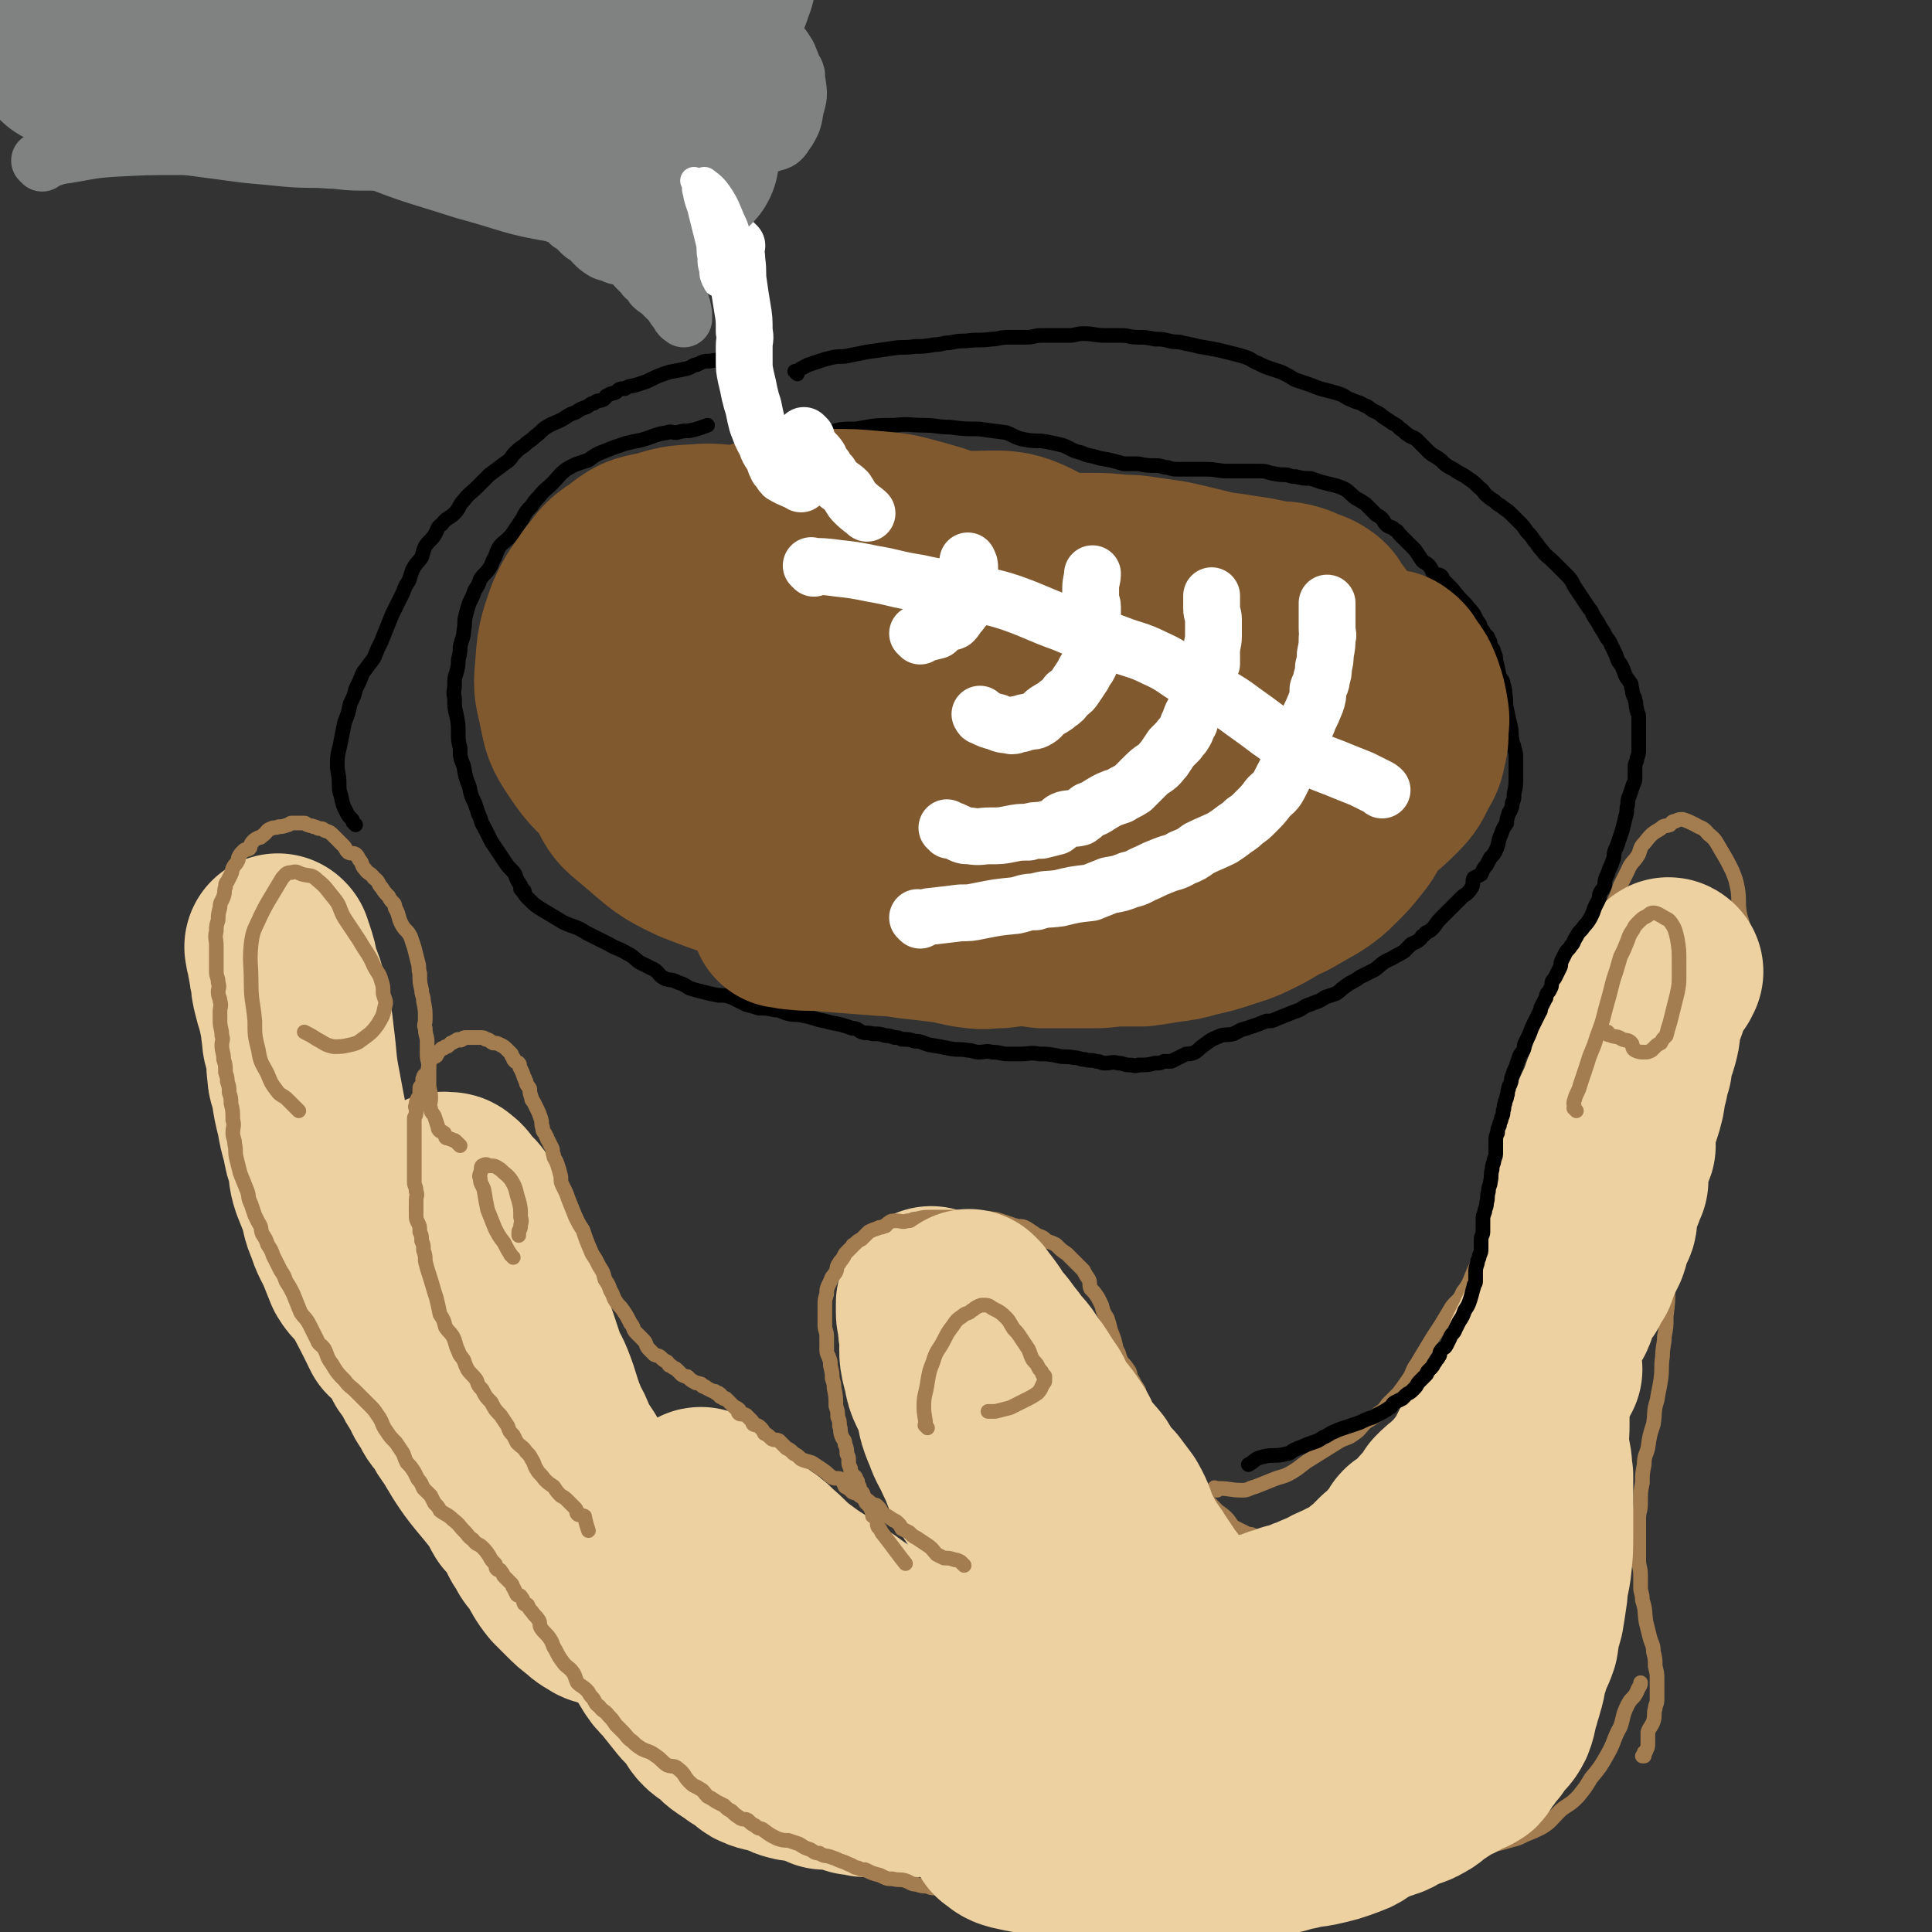 <svg viewBox='0 0 1054 1054' version='1.1' xmlns='http://www.w3.org/2000/svg' xmlns:xlink='http://www.w3.org/1999/xlink'><rect x="0" y="0" width="1054" height="1054" fill="#333333" stroke="none"/><g fill='none' stroke='#EED1A0' stroke-width='102' stroke-linecap='round' stroke-linejoin='round'><path d='M602,900c-1,-1 -1,-1 -1,-1 -1,-1 0,-1 0,-1 -9,-9 -10,-8 -19,-17 -9,-10 -9,-10 -16,-20 -7,-9 -7,-9 -13,-17 -6,-10 -6,-10 -10,-20 -5,-10 -5,-10 -8,-19 -3,-9 -2,-10 -5,-18 -2,-6 -2,-6 -4,-11 -2,-5 -2,-5 -3,-9 -1,-5 0,-6 0,-10 0,-3 0,-3 -1,-5 -1,-2 -2,-2 -1,-5 0,-2 1,-2 2,-4 0,-1 -1,-1 -1,-1 0,-1 0,-1 0,-1 0,-1 0,-1 0,-1 1,0 1,0 2,0 0,0 0,0 0,0 6,6 7,5 12,13 6,13 5,14 10,27 4,10 4,10 8,19 5,12 4,13 9,24 4,10 4,10 9,20 3,6 3,6 5,12 3,4 3,4 5,9 2,4 1,4 3,8 1,3 0,3 2,6 2,3 3,3 5,7 1,2 0,2 1,4 2,3 2,3 4,5 0,2 1,1 2,3 0,1 0,1 0,1 1,1 0,1 0,1 0,0 1,0 2,0 0,0 0,0 0,0 -5,-6 -5,-5 -10,-11 -5,-7 -4,-8 -9,-15 -9,-11 -9,-11 -18,-22 -6,-7 -7,-7 -12,-15 -5,-6 -4,-7 -8,-13 -4,-7 -5,-6 -9,-13 -4,-8 -3,-8 -7,-16 -3,-7 -4,-7 -6,-13 -4,-9 -3,-9 -5,-17 -3,-8 -5,-8 -6,-16 -3,-10 -2,-10 -2,-19 -1,-4 -1,-4 -1,-8 0,-3 -1,-2 -1,-5 0,-2 0,-2 0,-3 0,-1 0,-2 0,-2 0,-1 1,-1 1,-1 0,-1 0,-1 0,-1 4,2 6,1 10,5 5,4 4,5 9,11 5,7 6,7 10,14 5,9 4,10 9,19 6,9 7,9 13,19 3,6 3,6 6,13 3,6 3,6 6,12 2,3 2,3 4,6 1,5 1,5 3,11 1,3 1,3 2,7 1,3 2,2 2,5 2,5 1,5 2,9 1,4 1,4 2,8 1,3 1,2 2,5 1,3 2,3 2,6 2,4 1,4 2,7 2,4 3,4 4,8 1,3 0,3 1,6 2,4 2,4 3,7 3,5 3,5 6,9 4,5 5,5 9,10 3,4 2,4 5,8 4,4 4,4 8,7 3,2 3,2 5,4 4,3 3,4 6,7 3,2 3,1 6,3 3,1 3,1 5,2 2,2 2,2 4,4 1,0 1,1 3,2 1,1 1,1 3,2 '/><path d='M618,942c-1,-1 -1,-1 -1,-1 -1,-1 0,0 0,0 0,0 0,0 0,0 0,0 0,-1 0,0 -2,0 -2,0 -3,1 -3,1 -3,2 -5,2 -3,1 -3,1 -5,1 -2,1 -2,1 -4,1 -2,0 -2,1 -4,1 -2,0 -2,0 -4,0 -3,0 -3,0 -5,0 -4,0 -4,0 -7,0 -3,0 -3,0 -5,0 -3,0 -3,0 -5,-1 -4,-1 -4,-2 -8,-2 -4,-1 -4,-1 -7,-2 -3,0 -3,-1 -7,-2 -3,-1 -3,0 -7,-1 -2,-1 -2,-2 -5,-3 -3,-1 -3,-1 -6,-2 -3,-1 -3,0 -6,-2 -2,0 -2,-1 -5,-2 -5,-1 -5,-1 -10,-3 -4,-1 -4,-2 -8,-3 -3,-1 -3,0 -6,-1 -4,-2 -4,-3 -7,-4 -4,-1 -4,0 -8,-1 -3,-2 -3,-2 -6,-3 -5,-2 -5,-3 -10,-4 -7,-2 -7,-2 -14,-4 -4,-1 -4,-1 -8,-1 -4,-1 -4,-1 -8,-2 -4,-1 -3,-2 -7,-2 -4,-2 -4,-1 -7,-3 -4,-1 -4,-1 -7,-2 -4,-2 -4,-2 -8,-4 -3,-2 -3,-2 -7,-3 -6,-3 -6,-2 -12,-5 -4,-2 -4,-2 -8,-4 -4,-2 -4,-2 -7,-5 -4,-3 -4,-3 -7,-6 -3,-2 -4,-1 -6,-4 -5,-4 -5,-4 -8,-8 -3,-3 -2,-4 -4,-7 -4,-4 -4,-4 -7,-8 -5,-5 -4,-5 -9,-9 -4,-4 -4,-3 -8,-5 -4,-4 -3,-4 -6,-7 -3,-4 -4,-3 -6,-6 -3,-4 -2,-5 -5,-9 -4,-6 -4,-5 -8,-11 -3,-5 -3,-5 -5,-10 -3,-6 -3,-6 -5,-11 -3,-6 -3,-6 -5,-11 -3,-4 -3,-4 -5,-8 -3,-7 -3,-7 -6,-14 -4,-7 -4,-6 -7,-13 -2,-6 -1,-6 -3,-11 -3,-6 -4,-5 -6,-11 -2,-5 -1,-5 -3,-10 -1,-5 -2,-5 -3,-9 -2,-5 -1,-5 -3,-10 -1,-4 -1,-4 -1,-7 -1,-4 -1,-4 -1,-8 -1,-3 0,-3 -1,-5 0,-3 -1,-3 -1,-5 -1,-2 0,-2 0,-4 0,-1 0,-1 0,-1 0,0 0,0 0,0 0,-1 0,-1 0,-1 0,-1 0,0 1,0 2,0 2,-1 4,1 3,2 2,3 5,6 3,3 3,2 5,6 4,5 3,6 7,11 2,5 3,4 6,10 3,6 2,7 5,14 2,7 1,7 3,14 2,6 2,6 4,13 2,5 2,4 4,10 2,6 2,6 4,12 2,6 3,6 5,11 4,10 3,10 7,20 2,6 3,5 5,11 3,6 3,6 7,12 3,6 3,6 6,12 3,5 3,5 6,11 2,5 2,5 4,10 3,5 3,4 6,10 1,3 0,3 2,7 1,3 1,3 2,5 1,2 0,2 1,4 1,1 1,1 2,3 1,0 1,0 2,2 0,0 0,0 0,0 0,1 0,1 0,2 0,0 0,0 0,0 -1,-1 -1,-1 -2,-2 -10,-9 -11,-9 -20,-18 -6,-7 -6,-7 -11,-14 -5,-7 -5,-7 -9,-13 -6,-9 -6,-9 -10,-18 -5,-9 -4,-10 -7,-19 -3,-6 -3,-6 -5,-12 -3,-7 -3,-7 -6,-14 -2,-5 -2,-5 -4,-9 -2,-6 -3,-6 -5,-11 -2,-5 -1,-5 -2,-9 -1,-2 -1,-2 -2,-4 -1,-1 -1,-1 -1,-1 -1,-1 -1,-3 0,-2 1,0 2,0 3,2 3,3 3,4 5,7 3,5 2,5 5,11 2,3 2,3 4,7 2,5 2,5 4,10 3,5 3,5 6,11 2,6 1,6 3,12 2,6 2,6 4,13 2,5 1,5 4,11 3,6 4,5 8,12 3,4 2,5 6,10 4,7 4,7 8,14 3,5 4,5 7,10 3,5 2,6 5,11 4,6 4,5 8,11 2,4 2,4 5,9 3,5 3,5 7,10 4,7 3,8 7,15 3,5 3,5 7,9 4,5 4,5 8,10 3,4 4,4 7,8 3,3 2,4 5,7 2,2 3,2 6,4 2,2 2,3 5,5 3,2 3,2 6,4 2,2 3,1 6,3 2,1 1,3 4,4 4,2 5,1 10,3 4,1 4,2 8,3 3,1 4,0 7,1 3,0 3,0 7,2 2,0 2,1 4,2 3,0 3,0 5,0 3,1 3,1 5,1 3,1 3,1 6,2 3,0 3,0 6,1 4,0 4,0 8,0 5,0 5,1 10,1 4,0 4,-1 8,-1 3,0 3,0 7,0 3,0 3,0 6,-1 3,-1 3,-1 5,-2 2,-1 2,-1 4,-2 2,-1 2,-1 3,-1 3,-2 3,-1 6,-2 1,-2 1,-2 2,-3 1,-2 1,-2 3,-2 2,-2 2,-3 4,-4 2,-2 2,-1 4,-2 1,-2 1,-2 3,-3 1,-1 1,0 2,-1 0,-1 0,-1 1,-2 0,-1 0,-1 0,-1 0,-1 1,-1 1,-2 1,-2 1,-2 1,-3 0,-3 1,-3 0,-6 -1,-3 -2,-3 -5,-5 -3,-3 -3,-3 -6,-5 -4,-3 -4,-3 -8,-5 -5,-2 -5,-2 -9,-4 -10,-4 -10,-4 -19,-9 -7,-3 -7,-3 -14,-7 -6,-4 -6,-4 -13,-9 -6,-5 -6,-5 -12,-9 -8,-6 -9,-6 -17,-12 -8,-5 -8,-5 -16,-11 -6,-5 -5,-5 -11,-10 -4,-4 -4,-4 -9,-7 -4,-4 -4,-3 -8,-6 -4,-4 -3,-5 -7,-8 -2,-2 -3,-1 -5,-3 -3,-2 -2,-2 -4,-4 -1,-1 -1,-1 -3,-2 -1,0 -1,-1 -1,-1 -1,-1 -1,0 -1,0 '/><path d='M333,881c-1,-1 -1,-1 -1,-1 -2,-1 -3,0 -5,-1 -3,-2 -4,-2 -7,-5 -4,-3 -4,-3 -8,-7 -3,-3 -3,-3 -6,-6 -4,-5 -4,-6 -7,-11 -3,-5 -4,-4 -6,-9 -4,-5 -3,-6 -6,-11 -3,-4 -3,-4 -6,-7 -3,-5 -2,-5 -6,-10 -4,-5 -4,-5 -9,-11 -4,-5 -4,-5 -8,-11 -3,-5 -3,-5 -6,-10 -3,-4 -3,-4 -5,-8 -3,-4 -4,-4 -6,-9 -3,-4 -3,-4 -5,-9 -3,-4 -3,-4 -5,-9 -2,-3 -2,-2 -4,-5 -2,-4 -2,-4 -4,-8 -3,-5 -3,-5 -5,-10 -1,-3 -1,-3 -2,-5 -4,-4 -4,-4 -7,-8 -4,-5 -3,-5 -6,-9 -4,-5 -5,-4 -8,-9 -2,-5 -2,-5 -4,-10 -3,-7 -4,-7 -6,-14 -3,-6 -2,-7 -4,-13 -2,-5 -2,-5 -4,-10 -2,-6 -1,-6 -2,-12 -2,-5 -2,-5 -3,-11 -2,-7 -2,-7 -3,-13 -2,-8 -2,-8 -3,-15 -1,-5 -2,-5 -2,-9 -1,-6 0,-6 -1,-11 -1,-5 -2,-5 -2,-10 -1,-4 0,-4 -1,-7 -1,-5 -1,-5 -2,-9 -1,-3 -1,-3 -2,-7 -1,-4 -1,-4 -1,-8 -1,-2 -1,-3 -1,-5 0,-2 -1,-2 -1,-5 0,-1 0,-1 0,-1 0,-2 -1,-2 -1,-3 0,-1 0,-1 0,-1 0,-1 0,-1 0,-1 0,0 0,0 0,0 0,0 -1,-1 0,0 0,0 0,1 1,3 2,6 2,6 3,12 3,7 3,7 5,15 2,9 2,9 3,18 2,15 1,15 4,30 3,16 3,17 7,33 4,17 2,18 9,34 14,32 22,44 31,63 '/></g>
<g fill='none' stroke='#A37D4F' stroke-width='8' stroke-linecap='round' stroke-linejoin='round'><path d='M704,845c-1,-1 -1,-1 -1,-1 -1,-1 0,0 0,0 0,0 0,0 0,0 0,0 0,0 0,0 -3,-1 -3,-1 -5,-1 -1,0 -1,-1 -2,-1 -2,-1 -3,0 -5,-1 -2,-1 -2,-1 -4,-2 -1,-1 -1,-1 -3,-1 -1,-1 -1,-1 -3,-1 -2,-1 -2,-1 -4,-2 -2,-1 -2,-1 -4,-2 -2,-2 -2,-3 -4,-5 -3,-3 -3,-2 -6,-5 -3,-3 -3,-3 -5,-6 -4,-4 -4,-4 -7,-8 -3,-4 -4,-4 -6,-8 -3,-3 -3,-4 -5,-7 -2,-3 -2,-3 -4,-5 -2,-4 -2,-4 -4,-7 -1,-3 -1,-3 -3,-6 -1,-3 -1,-4 -2,-6 -2,-4 -3,-3 -5,-6 -1,-3 0,-4 -1,-6 -2,-3 -2,-3 -3,-5 -2,-3 -1,-3 -2,-5 -2,-3 -2,-3 -4,-5 -2,-4 -1,-4 -3,-7 -1,-5 -1,-5 -3,-10 -1,-4 -1,-4 -2,-7 -2,-3 -2,-3 -3,-7 -1,-2 -1,-2 -2,-4 -2,-3 -2,-3 -4,-5 -1,-2 0,-3 -1,-5 -2,-3 -2,-3 -3,-5 -2,-2 -2,-2 -4,-4 -2,-2 -2,-2 -5,-5 -3,-2 -3,-2 -6,-5 -2,-1 -2,-1 -5,-2 -2,-2 -2,-2 -5,-3 -3,-2 -3,-2 -6,-4 -2,-1 -2,-1 -5,-1 -2,-1 -2,0 -3,-1 -3,-1 -3,-1 -6,-2 -3,-1 -3,-1 -5,-1 -3,-1 -3,0 -6,0 -3,0 -3,-1 -5,-1 -4,0 -4,0 -8,0 -4,0 -4,0 -7,0 -3,0 -3,0 -6,0 -5,0 -5,0 -9,1 -3,0 -2,1 -5,1 -3,1 -3,0 -6,0 -2,0 -3,0 -4,1 -2,1 -1,2 -3,2 -1,1 -2,0 -3,1 -3,1 -3,1 -5,2 -2,2 -2,2 -4,4 -2,1 -2,1 -4,3 -1,0 -1,1 -1,1 -2,2 -2,2 -3,3 -2,2 -1,2 -2,3 -1,2 -2,2 -2,3 -2,2 -1,3 -2,5 -2,3 -2,2 -3,5 -2,4 -2,4 -2,7 -1,3 -1,3 -1,6 0,3 0,3 0,5 0,3 0,3 0,6 0,3 1,3 1,6 0,3 0,3 0,6 0,3 0,3 1,5 1,3 1,2 1,5 1,4 1,4 1,7 1,3 1,3 1,5 1,5 1,5 1,10 1,3 1,3 1,6 1,2 1,2 1,5 1,2 0,2 1,5 1,3 2,2 2,5 1,2 1,3 1,5 1,2 1,2 1,4 0,2 0,2 1,4 0,1 0,2 1,3 1,2 2,1 2,3 1,1 1,1 1,3 1,1 1,1 1,3 1,1 2,1 2,3 1,1 1,1 1,3 1,1 0,1 1,1 1,2 2,2 2,3 1,2 1,2 1,4 1,1 2,0 2,1 1,2 0,3 1,5 1,1 1,1 2,3 7,9 9,12 13,17 '/><path d='M526,854c-1,-1 -1,-1 -1,-1 -1,-1 -1,-1 -1,-1 -2,-1 -2,-1 -3,-1 -3,-1 -3,-1 -6,-1 -2,-1 -2,-1 -4,-2 -2,-2 -2,-3 -5,-5 -3,-2 -3,-2 -6,-4 -2,-1 -2,-1 -4,-3 -2,-1 -2,-1 -4,-2 -1,-2 -1,-2 -2,-3 -2,-2 -2,-1 -3,-2 -3,-2 -3,-2 -5,-3 -2,-2 -1,-2 -3,-4 -1,-1 -1,-1 -2,-1 -2,-1 -2,-1 -3,-2 -3,-2 -3,-2 -5,-3 -2,-2 -2,-1 -4,-2 -2,-2 -2,-2 -4,-3 -1,-2 -1,-3 -2,-4 -2,-1 -3,0 -5,-1 -3,-2 -2,-2 -5,-4 -3,-2 -3,-2 -6,-4 -3,-1 -4,-1 -6,-2 -2,-2 -2,-2 -4,-3 -2,-2 -2,-2 -4,-3 -2,-2 -2,-2 -4,-4 -2,-1 -2,0 -4,-1 -2,-2 -2,-2 -4,-3 -1,-2 -1,-2 -2,-3 -2,-2 -2,-1 -4,-2 -1,-1 0,-1 -1,-2 -2,-2 -2,-2 -3,-3 -2,-1 -3,0 -4,-1 -1,-1 1,-2 0,-2 -1,-1 -1,-1 -2,-1 -1,-1 -1,-1 -1,-1 -1,-1 -1,-1 -1,-1 -1,-1 -1,-1 -1,-1 -1,-1 -1,-1 -1,-1 -1,-1 -1,-1 -1,-1 -1,0 -1,0 -1,0 -1,0 0,-1 -1,-1 -1,0 -1,0 -1,0 0,0 0,-1 0,-1 0,-1 -1,0 -1,0 0,0 0,-1 0,-1 0,0 -1,0 -1,0 -1,0 -1,-1 -1,-1 0,0 -1,0 -1,0 -2,-1 -2,-1 -4,-2 0,-1 -1,0 -2,-1 -1,-1 0,-1 -1,-1 -2,-1 -2,0 -3,-1 -2,-1 -2,-1 -4,-3 -1,0 -1,0 -3,-1 -1,-1 -1,-1 -3,-3 -1,-1 -1,0 -3,-2 -1,0 -1,0 -2,-2 -2,-1 -2,-1 -3,-2 -2,-2 -2,-1 -4,-2 -2,-2 -2,-2 -3,-3 -2,-2 -1,-3 -3,-5 -2,-2 -2,-2 -4,-4 -2,-2 -1,-3 -3,-5 -2,-4 -2,-4 -4,-7 -2,-3 -2,-2 -4,-5 -2,-3 -1,-3 -3,-6 -1,-3 -1,-3 -3,-6 -1,-4 -1,-4 -3,-7 -2,-4 -2,-4 -4,-7 -3,-7 -3,-7 -5,-13 -2,-3 -2,-3 -4,-7 -2,-5 -2,-5 -4,-10 -1,-3 -1,-3 -3,-7 -1,-2 -1,-2 -1,-5 -1,-4 -1,-4 -2,-7 -1,-3 -2,-3 -2,-5 -1,-2 0,-2 -1,-4 -1,-2 -1,-2 -2,-4 -1,-1 0,-1 -1,-2 -1,-3 -2,-2 -2,-5 -1,-2 0,-2 -1,-5 -1,-3 -1,-3 -2,-5 -1,-2 -1,-2 -2,-4 -1,-1 -1,-1 -1,-2 -1,-3 -1,-3 -1,-5 -1,-2 -2,-2 -2,-4 -1,-1 0,-1 -1,-2 -1,-3 -1,-3 -2,-5 -1,-1 0,-2 -1,-3 -1,-1 -1,0 -2,-1 -1,-1 -1,-1 -1,-2 -1,-1 -1,-1 -1,-2 -1,-1 -1,-1 -2,-2 -2,-2 -2,-2 -4,-3 -2,-1 -2,-1 -4,-1 -2,-1 -2,-2 -4,-2 -1,-1 -1,-1 -3,-1 -1,0 -1,0 -2,0 -1,0 -1,0 -2,0 -1,0 -1,0 -2,0 -1,0 -2,0 -2,0 -2,0 -1,1 -2,1 -1,1 -1,0 -2,0 -1,0 -1,1 -2,1 -1,1 -2,1 -2,1 -1,1 -1,1 -1,1 -1,1 -1,1 -2,1 -1,1 -1,1 -2,1 -2,2 -2,2 -3,4 -1,1 -2,0 -2,1 -2,2 -2,3 -2,5 -1,1 0,1 -1,3 -1,2 -2,1 -2,3 -1,1 0,1 0,3 0,1 -1,1 -1,1 -1,1 -1,1 -1,2 0,1 0,1 0,2 0,2 0,2 -1,3 -1,2 -1,2 -1,4 -1,1 0,1 0,2 0,1 0,1 0,2 0,2 -1,2 -1,3 0,2 0,2 0,4 0,1 0,1 0,3 0,1 0,1 0,3 0,1 0,1 0,2 0,2 0,2 0,3 0,3 0,3 0,5 0,2 0,2 0,4 0,3 0,3 0,6 0,2 0,2 0,5 0,2 1,2 1,5 1,2 0,2 0,5 0,2 0,2 0,4 0,2 0,2 0,4 0,2 0,2 1,4 1,2 1,2 1,5 1,2 1,2 1,5 1,2 1,2 1,5 1,3 1,3 1,6 1,4 1,4 2,7 2,6 2,7 4,13 1,4 1,4 2,9 2,3 2,3 3,7 2,3 2,2 4,5 2,4 1,4 3,8 1,3 1,2 3,5 1,3 1,3 2,5 2,3 3,3 5,6 1,3 1,3 3,5 2,4 2,4 5,7 2,4 2,4 5,7 2,3 2,3 4,6 1,3 1,3 3,5 1,2 1,2 2,4 3,3 3,2 5,5 2,2 2,2 3,4 2,3 1,3 3,6 1,2 2,2 4,5 2,2 2,2 5,4 2,3 2,3 4,5 2,1 2,1 4,3 2,2 2,2 4,4 1,1 0,2 1,3 1,1 2,0 3,1 1,0 1,0 1,1 1,4 1,4 2,7 '/><path d='M251,625c-1,-1 -1,-1 -1,-1 -1,-1 -1,-1 -1,-1 -1,-1 -1,-1 -2,-1 -1,-1 -1,0 -2,-1 -1,0 -2,0 -2,-1 -1,-1 0,-2 -1,-2 -1,-1 -2,-1 -2,-1 -1,-1 -1,-1 -1,-2 -1,-3 -1,-3 -2,-6 -1,-2 -2,-2 -2,-4 -1,-3 0,-3 0,-6 0,-4 -1,-4 -1,-8 0,-4 0,-4 0,-8 0,-4 -1,-4 -1,-8 0,-3 0,-3 0,-7 0,-3 -1,-3 -1,-7 -1,-2 0,-2 0,-5 0,-5 0,-5 -1,-10 0,-3 -1,-3 -1,-6 -1,-4 -1,-4 -1,-9 -1,-3 0,-3 -1,-6 -1,-4 -1,-4 -2,-8 -1,-3 -1,-3 -2,-6 -2,-4 -3,-3 -5,-7 -2,-4 -1,-4 -3,-8 -1,-1 0,-1 -1,-3 -2,-2 -2,-2 -3,-4 -2,-2 -2,-2 -4,-5 -2,-2 -1,-3 -4,-5 -2,-3 -3,-2 -5,-5 -2,-2 -1,-3 -3,-5 -1,-2 -1,-2 -2,-3 -2,-1 -2,0 -4,-1 -2,-2 -1,-2 -3,-4 -1,-1 -1,-1 -2,-2 -2,-2 -2,-2 -3,-3 -2,-2 -2,-2 -5,-3 -1,-1 -1,-1 -3,-1 -1,0 -1,-1 -3,-1 -1,-1 -1,0 -3,-1 -1,0 -1,-1 -2,-1 -1,0 -2,0 -3,0 -1,0 -1,0 -1,0 -2,0 -2,0 -3,0 -1,0 -1,1 -2,1 -3,1 -3,1 -5,1 -2,1 -2,0 -4,1 -3,1 -2,2 -5,4 -1,1 -1,1 -2,1 -2,1 -2,1 -3,2 -2,2 -1,3 -2,4 -2,1 -2,0 -3,1 -2,2 -2,2 -3,4 0,1 0,1 0,1 -1,2 -1,2 -2,3 -2,3 -1,3 -2,5 -1,2 -1,2 -2,4 -1,1 -1,1 -1,3 -1,2 0,2 -1,5 -1,3 -2,3 -2,6 -1,4 -1,4 -1,7 -1,3 -1,3 -1,6 -1,4 0,4 0,8 0,4 0,4 0,7 0,4 0,4 0,7 0,3 1,3 1,6 1,3 0,3 0,5 0,3 1,3 1,5 1,3 0,3 0,6 0,3 0,3 0,5 0,4 1,4 1,8 1,2 0,3 0,5 0,4 1,4 1,8 1,3 1,3 1,7 1,3 1,3 1,5 1,3 1,3 1,6 1,3 1,3 1,6 1,4 1,4 1,9 1,3 0,4 0,7 0,3 1,3 1,6 1,4 0,4 1,8 1,4 1,4 2,8 2,5 2,5 4,10 1,3 0,3 2,7 1,3 1,3 2,6 1,2 1,2 2,4 2,3 1,3 2,6 2,3 2,3 3,6 2,3 2,3 3,6 2,4 2,4 4,8 2,3 2,3 3,6 2,3 2,3 4,7 2,5 2,5 4,10 2,3 3,3 5,7 2,4 2,4 4,8 1,3 2,2 4,5 2,4 1,4 4,8 3,5 3,5 7,9 3,4 3,3 6,6 4,4 4,4 7,7 3,3 3,3 5,6 3,4 2,5 5,9 2,3 2,3 5,6 2,3 2,3 4,6 1,3 1,3 2,5 2,2 2,2 4,5 1,2 1,2 2,4 2,2 2,3 3,5 2,2 2,2 4,4 1,2 1,2 2,4 2,2 2,2 3,4 4,3 4,2 7,5 4,3 3,3 6,6 3,3 2,3 5,5 2,3 3,2 5,4 2,2 2,2 4,5 1,2 1,2 3,4 1,1 0,2 1,3 1,1 2,0 2,1 2,2 1,2 2,3 2,2 2,2 4,4 1,1 0,1 1,2 1,2 1,2 2,4 1,1 2,0 2,1 2,2 1,2 2,4 1,1 2,0 2,1 1,2 1,2 2,3 2,3 2,2 4,5 1,2 0,2 1,4 2,3 3,3 5,6 2,3 1,3 3,6 2,4 2,4 5,8 2,2 3,2 5,5 1,2 1,3 2,5 2,2 3,2 5,4 2,2 1,2 3,4 2,2 1,3 4,5 2,3 3,2 5,5 2,2 2,2 4,5 2,2 2,2 4,4 2,2 2,3 5,5 2,2 2,2 5,4 4,2 4,1 8,4 3,2 3,3 6,5 3,1 4,0 6,2 4,3 3,4 6,7 3,3 3,2 6,4 2,1 2,2 4,4 2,1 2,1 5,3 2,1 2,1 4,2 2,2 2,2 4,3 2,2 2,2 5,4 2,1 2,0 4,1 2,2 2,2 4,3 2,2 2,1 4,2 4,3 4,3 8,5 3,1 3,1 6,1 3,1 3,1 6,2 3,2 3,2 6,3 2,1 2,2 5,2 3,2 3,1 6,2 3,1 3,1 5,2 3,1 3,1 5,2 3,1 3,2 5,2 2,1 2,1 4,1 4,2 4,2 8,3 4,2 4,2 7,2 4,1 4,0 7,1 3,1 3,2 6,2 3,1 3,1 6,1 2,1 2,1 4,1 2,0 2,0 5,0 3,0 3,0 6,1 1,1 1,1 3,2 2,0 2,-1 4,-1 2,0 2,1 4,1 4,1 4,0 8,1 2,1 2,2 4,3 2,0 2,0 5,0 3,1 3,1 5,1 2,1 2,0 4,0 2,0 2,1 4,1 3,0 3,0 5,0 2,0 2,0 4,0 2,0 2,0 4,-1 2,-1 2,-1 5,-1 2,-1 2,0 4,0 2,0 2,-1 4,-1 2,-1 2,-1 5,-1 4,-1 4,0 8,-1 5,-1 5,-1 9,-2 3,-1 3,0 5,-1 3,-1 3,-2 6,-2 3,-1 3,0 6,-1 3,-1 3,-1 6,-2 3,-1 2,-1 5,-2 2,-1 2,-1 5,-2 2,-1 2,-2 5,-2 3,-1 3,-1 6,-2 5,-2 5,-3 11,-5 3,-1 3,0 7,-1 2,-1 2,-1 4,-2 2,-1 2,-2 5,-2 3,-1 3,0 6,-1 1,-1 0,-2 2,-2 1,-1 2,-1 4,-1 2,-1 2,-2 4,-2 1,-1 1,0 3,-1 2,-1 1,-1 3,-2 1,-1 2,-1 3,-2 4,-6 2,-7 6,-12 3,-4 4,-3 8,-5 '/><path d='M664,813c-1,-1 -1,-1 -1,-1 -1,-1 0,0 0,0 0,0 0,0 0,0 1,0 1,0 2,0 6,0 6,1 13,1 3,0 3,-1 7,-2 5,-2 5,-2 10,-4 5,-2 5,-1 10,-4 5,-3 5,-4 10,-7 8,-5 8,-5 16,-10 4,-2 4,-1 8,-4 3,-2 3,-3 6,-6 3,-2 4,-2 7,-5 3,-2 3,-2 5,-5 3,-3 3,-3 6,-6 3,-4 3,-4 5,-7 3,-4 2,-5 5,-9 3,-5 3,-5 6,-10 3,-5 3,-5 7,-11 3,-5 3,-5 6,-10 3,-4 4,-3 6,-8 3,-4 3,-4 5,-9 2,-5 2,-4 4,-9 3,-7 2,-7 5,-14 2,-4 2,-4 4,-8 2,-5 0,-6 2,-11 2,-4 3,-4 5,-9 1,-4 0,-4 2,-9 1,-5 2,-5 4,-9 2,-4 1,-5 3,-9 2,-6 2,-6 4,-13 2,-6 1,-6 3,-12 1,-5 2,-5 4,-10 2,-6 1,-7 4,-12 3,-8 4,-8 7,-15 4,-7 5,-7 8,-15 3,-7 1,-7 4,-15 2,-6 2,-6 5,-12 2,-5 2,-5 4,-10 2,-5 2,-5 4,-9 3,-6 3,-6 5,-12 2,-4 2,-4 4,-8 2,-5 3,-4 6,-9 1,-3 1,-4 3,-6 4,-5 4,-5 9,-8 2,-2 2,-1 5,-2 1,-1 1,-2 3,-2 2,-1 2,-1 4,-1 3,1 3,1 7,3 3,2 4,1 7,5 4,3 4,4 7,9 3,5 3,5 6,11 2,5 2,5 3,10 1,6 0,7 1,13 1,5 2,5 2,10 1,6 0,6 0,12 0,5 0,5 -1,11 -1,4 -1,4 -2,8 -2,4 -1,4 -2,9 -2,6 -2,6 -4,13 -1,5 -2,5 -3,10 -1,6 -1,6 -2,12 -2,6 -2,6 -3,11 -2,5 -2,5 -3,10 -2,4 -3,4 -4,9 -1,5 0,6 -1,11 -1,5 -1,5 -2,11 -2,7 -2,7 -4,14 -2,7 -3,7 -5,13 -1,7 -1,7 -2,14 -2,7 -2,7 -2,14 -1,6 -1,6 -1,13 0,7 0,7 -1,15 0,6 0,6 -1,11 0,5 -1,5 -1,11 -1,6 0,6 -1,13 -1,6 -1,5 -2,11 -2,6 -1,7 -2,13 -2,6 -2,6 -3,13 -1,4 -2,4 -2,9 -1,5 -1,5 -1,10 -1,5 -1,5 -1,11 0,5 -1,4 -1,9 0,4 0,4 0,7 0,8 0,8 0,15 0,4 1,4 1,8 0,3 0,3 0,7 0,3 1,3 1,7 2,6 1,6 2,12 1,4 1,4 2,8 1,4 2,4 2,8 1,4 1,4 1,8 1,4 1,4 1,7 0,3 0,3 0,6 0,3 0,3 0,5 0,3 -1,3 -1,5 -1,3 0,4 -1,7 -1,3 -2,3 -3,6 0,3 0,3 0,6 0,2 0,2 -1,4 0,1 -1,1 -1,1 0,1 0,1 0,2 0,0 -1,0 -1,0 0,0 0,0 0,0 '/><path d='M716,1014c-1,-1 -1,-1 -1,-1 -1,-1 0,0 0,0 0,0 0,0 0,0 0,0 -1,-1 0,0 7,1 8,3 18,3 8,1 8,1 16,0 13,-1 13,-1 26,-3 10,-1 10,-1 21,-3 8,-1 8,-1 15,-3 6,-1 6,-1 13,-3 4,-1 4,-1 8,-3 5,-2 5,-2 9,-4 5,-3 5,-4 9,-8 2,-2 2,-2 5,-4 3,-2 3,-2 6,-5 4,-5 4,-5 7,-10 5,-6 5,-6 9,-13 4,-7 3,-8 7,-15 2,-6 1,-6 4,-12 2,-4 3,-3 5,-7 1,-3 2,-3 2,-5 '/></g>
<g fill='none' stroke='#EED1A0' stroke-width='102' stroke-linecap='round' stroke-linejoin='round'><path d='M530,712c-1,-1 -1,-1 -1,-1 -1,-1 0,0 0,0 0,0 0,0 0,0 2,3 2,3 4,5 3,4 3,4 6,9 5,5 4,5 9,11 4,6 5,5 9,12 5,6 4,6 9,13 3,4 2,5 5,10 4,5 5,5 8,10 4,5 3,6 6,11 4,6 5,6 9,11 2,3 2,4 4,7 2,3 2,2 5,5 3,4 3,4 6,8 4,7 3,7 6,14 3,5 2,5 5,9 3,5 3,4 6,9 2,3 2,3 4,6 2,4 3,4 5,7 2,3 2,4 4,6 1,2 2,2 4,4 2,2 1,3 4,5 2,1 2,1 4,2 4,4 4,5 8,7 4,2 5,1 9,2 2,1 2,2 4,3 3,2 3,1 6,2 2,1 2,2 4,2 2,1 2,1 5,1 3,1 3,0 6,0 3,0 3,1 6,1 3,0 3,0 5,0 2,0 2,-1 5,-1 2,0 2,0 5,0 2,0 2,0 5,0 4,0 4,-1 9,-1 1,-1 1,-1 3,-1 1,-1 1,0 3,0 2,-1 2,-1 5,-2 2,-1 2,-1 4,-2 2,-2 2,-2 4,-3 3,-4 3,-4 5,-7 3,-4 3,-4 5,-9 3,-5 3,-5 5,-10 2,-6 2,-6 4,-12 1,-3 1,-3 2,-7 1,-2 1,-2 2,-4 1,-1 1,-1 1,-1 0,-1 0,-2 0,-2 0,-1 1,-1 1,-1 0,0 0,0 0,0 2,1 2,1 4,2 2,3 2,3 5,5 '/><path d='M648,893c-1,-1 -1,-1 -1,-1 -1,-1 0,0 0,0 0,0 0,0 0,0 1,0 1,0 2,0 5,0 5,1 10,0 7,-1 7,-1 13,-2 6,-1 6,-1 11,-2 5,-1 5,-1 10,-2 4,-2 4,-2 8,-3 4,-2 4,-1 8,-2 3,-2 3,-2 7,-3 3,-2 4,-2 7,-3 5,-3 5,-3 10,-5 5,-3 5,-2 10,-5 3,-3 3,-3 7,-6 3,-3 3,-3 6,-6 3,-2 3,-3 6,-5 1,-2 1,-2 3,-4 1,-1 1,-1 3,-2 1,-2 0,-3 1,-4 1,-1 2,0 2,0 2,-1 1,-1 2,-2 2,-2 2,-1 3,-2 1,-2 1,-2 2,-3 1,-2 1,-2 3,-4 2,-2 2,-2 4,-4 1,-2 1,-2 2,-4 3,-3 3,-3 6,-5 2,-3 3,-2 5,-5 2,-2 2,-3 4,-5 2,-3 2,-3 4,-6 2,-4 2,-4 4,-8 2,-3 2,-3 3,-6 3,-4 3,-4 6,-7 2,-3 2,-3 4,-6 2,-4 2,-4 4,-7 2,-4 2,-5 4,-9 2,-3 2,-3 4,-6 2,-5 2,-5 4,-10 2,-4 2,-4 4,-8 2,-5 2,-5 5,-9 2,-3 2,-3 4,-6 2,-4 1,-5 2,-8 3,-5 3,-4 6,-8 2,-4 2,-4 4,-7 1,-3 1,-3 2,-6 2,-4 2,-4 4,-8 1,-3 1,-3 1,-5 1,-3 2,-3 2,-5 2,-3 2,-3 2,-6 1,-3 0,-3 1,-6 1,-4 1,-4 3,-8 0,-3 1,-3 2,-5 0,-4 0,-4 0,-7 1,-3 0,-3 1,-5 1,-4 2,-4 3,-7 0,-6 -1,-6 0,-11 1,-4 1,-4 3,-8 1,-3 1,-3 2,-7 1,-5 0,-5 2,-10 0,-4 0,-4 2,-8 0,-4 1,-4 1,-7 2,-5 2,-5 3,-9 1,-4 0,-4 1,-7 1,-5 1,-5 3,-10 1,-3 1,-3 2,-6 1,-2 1,-2 2,-4 1,-1 0,-2 1,-3 0,-1 0,-1 1,-2 1,-1 1,-1 2,-1 0,-1 0,-1 0,-1 0,0 0,0 0,-1 0,0 0,0 0,0 0,-1 1,0 1,0 0,0 0,0 0,0 -4,6 -4,6 -7,12 -5,8 -4,8 -8,16 -5,10 -5,10 -9,21 -3,9 -3,9 -6,17 -3,9 -4,9 -7,17 -3,8 -3,8 -6,16 -2,5 -2,5 -3,11 -1,4 -1,4 -2,8 -1,4 -1,5 -1,9 0,4 0,4 0,9 0,6 0,6 -1,11 -1,8 -1,8 -3,15 -2,6 -2,6 -4,12 -3,8 -2,8 -5,16 -2,5 -2,5 -4,10 -2,4 -2,4 -3,9 -1,3 -1,3 -2,7 -1,3 0,3 -1,7 0,3 -1,3 -1,7 0,3 0,3 0,6 0,5 0,5 0,10 0,6 0,6 -1,12 0,5 0,5 -1,10 -1,5 -1,5 -2,11 -1,5 -1,5 -2,10 -1,5 -1,5 -2,9 -1,4 -1,4 -2,8 -1,5 -1,5 -2,11 -1,4 0,4 -1,8 -1,4 -1,4 -2,8 -1,5 0,5 -1,10 -1,6 -1,5 -2,11 -1,5 0,5 -1,10 -1,4 -1,4 -3,8 -3,6 -3,6 -6,12 -1,3 -1,3 -3,6 -1,3 -1,3 -3,6 -2,3 -3,3 -6,6 -3,3 -3,3 -7,6 -3,3 -3,3 -7,6 -5,4 -5,4 -10,7 -7,4 -7,4 -15,7 -6,2 -6,3 -13,4 -5,1 -5,1 -11,1 -5,0 -5,-1 -11,-1 -4,0 -4,0 -9,0 -5,0 -5,-1 -11,-1 -5,0 -5,0 -11,0 -5,0 -5,0 -10,0 -5,1 -5,1 -10,2 -5,1 -5,2 -10,4 -4,2 -4,1 -8,4 -4,3 -4,3 -8,7 -3,3 -3,3 -5,6 -2,2 -2,2 -3,4 -1,1 -1,1 -2,3 -1,1 -1,1 -1,3 0,1 0,2 1,3 3,3 4,4 8,5 6,2 7,2 14,2 8,0 8,0 17,-1 6,-1 6,-2 13,-4 5,-2 5,-2 10,-4 3,-1 3,-1 7,-3 3,-1 3,-2 6,-3 2,-1 3,0 5,-1 2,-1 1,-1 3,-2 1,-1 1,-1 2,-1 0,0 1,0 1,0 0,0 0,0 0,0 0,0 0,0 0,0 -4,-2 -4,-2 -8,-3 -8,-2 -8,-2 -17,-3 -9,-1 -9,-1 -19,-2 -9,-1 -9,-1 -18,-1 -10,0 -10,0 -21,1 -10,1 -10,0 -21,2 -9,1 -9,2 -18,4 -7,2 -7,2 -13,4 -8,2 -8,2 -16,4 -5,1 -5,1 -11,2 -3,1 -3,1 -7,2 -2,1 -2,0 -4,1 -1,0 -1,1 -2,1 -1,1 -1,1 -2,1 0,0 0,0 0,0 3,2 3,3 7,4 9,2 9,2 19,3 8,1 8,1 17,1 16,2 16,3 32,4 9,1 9,0 18,0 9,0 9,1 18,0 8,-1 8,-1 16,-2 5,-1 5,-1 10,-1 8,-2 8,-2 16,-3 4,-1 4,-2 8,-2 6,-2 6,-1 11,-2 9,-2 9,-2 17,-5 6,-2 5,-4 11,-6 5,-3 5,-2 10,-4 4,-1 3,-2 7,-4 5,-2 6,-1 11,-4 4,-2 3,-3 7,-5 3,-2 3,-2 6,-4 5,-3 5,-2 9,-5 4,-3 4,-3 7,-5 2,-2 2,-3 4,-5 3,-4 4,-3 6,-8 3,-5 2,-6 5,-12 3,-8 4,-8 6,-16 2,-5 2,-6 4,-12 2,-7 3,-6 4,-14 2,-9 2,-10 1,-19 0,-10 -1,-10 -1,-20 -1,-8 -1,-8 -1,-16 -1,-7 -1,-7 -1,-13 0,-4 -1,-4 -1,-8 -1,-4 0,-4 -1,-9 0,-2 -2,-2 -1,-5 0,-3 1,-3 1,-6 1,-4 0,-4 0,-7 0,-4 1,-3 1,-6 0,-2 0,-2 0,-3 0,0 1,0 2,0 0,-1 -1,-1 -1,-1 1,1 2,1 3,3 3,5 3,6 5,12 2,6 1,6 2,12 0,9 0,9 0,19 0,7 0,7 0,13 0,9 0,9 -1,18 -1,7 -2,7 -2,13 -1,7 -1,7 -2,13 -2,7 -2,7 -3,14 -2,6 -3,6 -5,12 -2,6 -1,7 -3,13 -1,4 -1,3 -2,7 -2,5 -1,6 -3,11 -2,4 -3,4 -6,7 -2,4 -2,4 -5,7 -1,2 -1,2 -3,4 -1,1 -1,1 -1,1 -1,1 -1,2 -1,2 0,1 0,1 -1,1 -1,1 -1,0 -1,0 0,0 0,1 0,1 0,0 0,0 0,0 -1,-2 -1,-2 -1,-4 -2,-6 -3,-7 -2,-13 0,-7 0,-7 2,-13 3,-10 4,-9 7,-19 3,-7 3,-7 5,-14 3,-12 3,-12 5,-24 2,-11 0,-11 1,-23 1,-9 2,-9 3,-19 2,-11 1,-11 2,-22 2,-7 2,-7 4,-14 3,-10 2,-10 5,-21 3,-8 3,-8 6,-16 3,-6 4,-6 7,-12 '/></g>
<g fill='none' stroke='#A37D4F' stroke-width='8' stroke-linecap='round' stroke-linejoin='round'><path d='M506,779c-1,-1 -1,-1 -1,-1 -1,-1 0,0 0,0 0,-5 -1,-5 -1,-11 0,-6 1,-6 2,-13 1,-6 1,-6 3,-11 2,-7 3,-6 6,-12 2,-4 2,-4 5,-8 2,-3 2,-3 5,-5 2,-2 3,-1 5,-3 2,-1 1,-1 3,-2 2,-1 2,-1 4,-1 3,0 3,1 5,2 4,2 4,2 7,5 2,2 2,3 4,6 2,2 2,2 4,5 2,3 2,3 4,6 1,2 1,3 2,5 1,2 2,2 3,4 1,2 1,2 2,3 1,1 0,1 1,2 0,1 1,0 1,1 0,1 0,1 0,2 0,1 0,1 -1,2 -1,2 -1,3 -3,5 -3,2 -3,2 -7,4 -4,2 -4,2 -8,4 -4,1 -4,1 -8,2 -2,0 -2,0 -4,0 '/><path d='M860,606c-1,-1 -1,-1 -1,-1 -1,-1 0,0 0,0 0,-2 -1,-3 0,-5 1,-4 2,-4 3,-8 2,-6 2,-6 4,-12 2,-7 3,-7 5,-14 3,-8 3,-8 5,-16 2,-7 2,-7 4,-15 2,-6 2,-6 4,-13 2,-4 2,-4 4,-9 1,-3 1,-3 3,-6 1,-2 1,-2 3,-4 2,-2 2,-2 4,-3 2,-1 2,-2 4,-2 2,0 3,1 5,2 3,2 3,1 5,4 2,3 2,4 3,8 1,6 1,6 1,13 0,4 0,4 0,7 0,5 0,5 -1,10 -2,8 -2,8 -4,16 -1,3 -1,3 -2,7 -2,2 -2,2 -3,4 -2,1 -2,1 -3,2 -1,1 -1,1 -2,2 -2,1 -2,1 -4,1 -2,0 -3,0 -5,-1 -2,-1 -1,-3 -2,-4 -2,-2 -2,-1 -5,-2 -3,-2 -3,-1 -6,-2 -1,-1 -2,0 -2,-1 -1,0 0,0 0,-1 '/><path d='M163,606c-1,-1 -1,-1 -1,-1 -1,-1 0,0 0,0 -2,-2 -3,-3 -5,-5 -3,-3 -4,-2 -6,-5 -3,-4 -3,-4 -5,-9 -3,-6 -4,-6 -5,-13 -2,-8 -2,-8 -2,-16 -1,-11 -2,-11 -2,-21 0,-11 -1,-11 0,-21 1,-8 2,-8 5,-15 3,-6 3,-6 6,-11 3,-5 3,-5 6,-10 2,-2 2,-3 5,-3 3,-1 3,0 6,1 4,1 5,0 8,3 5,4 5,5 10,11 3,4 2,5 5,10 4,6 4,6 8,12 4,7 5,7 8,14 2,4 3,4 4,8 1,3 1,3 1,7 1,4 2,4 1,7 -1,5 -1,5 -4,10 -3,4 -3,4 -7,7 -3,2 -3,3 -8,4 -4,1 -5,1 -9,1 -5,-1 -5,-2 -9,-4 -3,-2 -5,-3 -7,-4 '/><path d='M280,686c-1,-1 -1,-1 -1,-1 -1,-1 0,0 0,0 -2,-3 -2,-3 -4,-7 -3,-4 -3,-4 -5,-8 -2,-5 -2,-5 -4,-10 -1,-5 -1,-5 -2,-11 -1,-3 -2,-3 -2,-6 -1,-2 0,-2 0,-3 1,-2 0,-3 1,-4 2,-1 2,-1 4,0 3,0 3,0 6,2 3,3 4,3 6,6 3,5 2,5 4,11 1,4 1,4 1,9 1,3 0,3 0,5 0,2 -1,2 -1,3 0,1 0,1 0,2 0,0 0,0 0,0 '/></g>
<g fill='none' stroke='#000000' stroke-width='8' stroke-linecap='round' stroke-linejoin='round'><path d='M286,486c-1,-1 -1,-1 -1,-1 -1,-1 0,0 0,0 0,0 0,0 0,0 0,0 0,0 0,0 -1,-1 -1,-1 -1,-2 -2,-3 -2,-3 -3,-6 -2,-3 -3,-3 -5,-6 -2,-3 -2,-3 -4,-6 -2,-3 -2,-3 -4,-6 -2,-4 -2,-4 -4,-8 -2,-3 -1,-3 -3,-7 -1,-3 -1,-3 -2,-6 -2,-4 -2,-4 -3,-9 -2,-5 -2,-5 -3,-11 -2,-5 -2,-5 -2,-10 -1,-4 -1,-4 -1,-9 0,-4 0,-4 -1,-9 -1,-4 -1,-4 -1,-9 -1,-4 0,-4 0,-8 0,-3 0,-3 1,-6 1,-4 1,-4 1,-7 1,-4 1,-4 1,-7 1,-5 2,-5 2,-9 1,-4 0,-4 1,-8 1,-4 1,-4 2,-7 2,-4 2,-4 3,-7 2,-3 2,-3 3,-6 2,-3 3,-3 5,-6 2,-3 1,-3 3,-6 1,-3 1,-3 2,-5 2,-3 3,-3 5,-5 2,-2 2,-2 4,-5 2,-3 2,-3 4,-6 2,-4 2,-4 5,-7 2,-3 2,-3 4,-5 3,-4 4,-4 7,-7 4,-4 4,-5 8,-8 5,-3 6,-3 12,-5 4,-3 4,-3 9,-5 5,-2 5,-2 11,-4 4,-1 4,-1 9,-2 7,-2 7,-3 14,-4 2,-1 2,0 5,0 4,-1 4,-1 7,-1 5,-1 7,-2 10,-3 '/><path d='M410,239c-1,-1 -1,-1 -1,-1 -1,-1 0,0 0,0 0,0 0,0 0,0 2,0 2,0 3,0 6,0 6,0 13,0 6,0 6,1 12,0 7,-1 7,-1 15,-2 7,-2 7,-2 15,-2 11,-2 11,-2 21,-2 8,-1 8,0 16,0 7,0 7,1 14,1 8,1 8,1 16,1 7,1 7,1 15,2 5,2 5,3 11,4 6,1 6,0 11,1 5,1 5,1 9,2 5,2 5,3 10,4 4,2 4,1 10,3 6,1 6,1 13,3 4,0 4,0 8,0 5,1 5,1 10,1 3,0 3,1 6,1 3,1 3,1 7,1 3,0 3,0 5,0 5,0 5,0 9,0 6,0 6,1 12,1 4,0 4,0 9,0 4,0 4,0 8,0 3,0 3,0 6,1 5,1 5,1 9,1 3,1 3,1 5,1 4,1 4,1 8,1 3,1 3,1 6,2 4,1 4,1 8,2 3,1 3,1 5,2 3,2 3,3 6,5 2,1 2,1 5,3 2,2 2,2 5,5 2,2 2,1 4,3 1,1 1,2 2,3 2,2 3,1 5,3 2,1 1,1 3,3 2,2 2,2 4,4 2,2 2,2 4,4 2,3 2,3 4,6 1,1 2,1 3,2 2,2 2,3 3,5 2,1 2,0 4,1 1,1 1,1 1,2 1,1 1,1 2,2 2,2 2,2 3,3 4,5 4,5 8,9 2,3 2,2 4,5 1,2 1,2 2,4 2,2 1,2 2,4 1,1 1,1 2,3 1,1 2,1 2,3 1,1 1,1 1,3 1,2 2,2 2,4 1,2 1,2 1,4 1,4 1,4 2,9 1,2 2,2 2,4 1,3 1,3 1,5 1,5 0,5 1,9 1,5 1,5 2,9 1,4 0,4 1,8 0,2 1,2 1,4 1,3 1,3 1,6 0,3 0,3 0,5 0,2 0,2 0,5 0,4 0,5 -1,9 0,3 0,3 -1,5 0,2 0,2 -1,4 0,1 -1,1 -1,2 -1,3 -1,3 -1,5 -2,3 -2,3 -3,6 -2,4 -1,5 -3,9 -1,2 -1,2 -3,4 -1,2 -1,2 -2,4 -2,2 -2,3 -3,5 -2,1 -2,1 -4,2 -1,2 0,3 -1,5 -2,3 -2,3 -5,5 -3,3 -3,3 -6,6 -3,3 -3,3 -6,6 -3,3 -2,3 -5,6 -2,2 -3,1 -4,3 -2,1 -1,1 -2,2 -2,2 -3,2 -5,3 -2,2 -2,2 -4,4 -3,2 -4,2 -7,4 -5,2 -5,3 -9,6 -4,2 -4,2 -8,4 -4,3 -4,2 -8,5 -3,2 -2,2 -5,4 -3,1 -3,1 -6,2 -3,2 -3,2 -6,3 -2,1 -3,1 -5,2 -3,2 -3,2 -6,3 -5,2 -5,2 -10,4 -2,1 -2,1 -5,1 -5,2 -5,2 -11,4 -4,1 -3,1 -7,3 -4,1 -4,0 -7,1 -5,2 -5,2 -9,5 -3,2 -2,2 -5,4 -2,1 -3,1 -5,1 -4,2 -4,2 -8,4 -2,0 -2,0 -4,0 -2,1 -2,1 -5,1 -4,1 -4,1 -9,1 -2,1 -2,0 -5,0 -3,0 -3,-1 -6,-1 -3,-1 -4,0 -7,0 -3,0 -2,-1 -5,-1 -3,-1 -3,0 -6,-1 -3,0 -3,-1 -6,-1 -5,-1 -5,0 -9,-1 -5,-1 -5,-1 -10,-1 -5,-1 -5,0 -10,0 -3,0 -4,0 -7,0 -4,0 -4,-1 -9,-1 -3,-1 -3,0 -7,0 -3,0 -3,-1 -6,-1 -5,-1 -5,0 -10,-1 -5,-1 -5,-1 -11,-2 -4,-1 -4,-2 -8,-2 -3,-1 -3,-1 -7,-1 -2,-1 -2,-1 -4,-1 -3,-1 -3,-1 -5,-1 -3,-1 -3,-1 -7,-1 -3,-1 -3,0 -6,-1 -2,-1 -2,-2 -5,-2 -8,-3 -8,-2 -15,-4 -6,-1 -6,-2 -12,-3 -4,-1 -4,0 -8,-1 -4,-1 -4,-2 -7,-2 -5,-1 -5,-1 -9,-1 -3,-1 -3,-1 -7,-2 -4,-2 -4,-2 -8,-4 -3,-1 -3,-1 -7,-1 -5,-1 -5,-1 -9,-2 -4,-1 -4,-1 -7,-2 -3,-2 -3,-2 -6,-3 -4,-2 -4,-1 -7,-2 -4,-2 -3,-3 -6,-5 -4,-2 -4,-2 -8,-4 -3,-2 -3,-3 -7,-5 -5,-3 -5,-2 -10,-5 -6,-3 -6,-3 -12,-6 -6,-4 -7,-3 -13,-6 -5,-3 -5,-3 -10,-6 -5,-3 -5,-3 -9,-7 -2,-2 -2,-3 -4,-5 0,0 0,0 0,0 '/><path d='M194,450c-1,-1 -1,-1 -1,-1 -1,-1 0,0 0,0 0,0 0,0 0,0 -1,-1 0,-1 -1,-2 -2,-2 -2,-2 -3,-4 -2,-4 -2,-4 -3,-9 -1,-3 -1,-3 -1,-7 0,-5 -1,-5 -1,-10 0,-7 1,-7 2,-13 1,-5 1,-5 2,-10 2,-5 2,-5 3,-10 2,-4 2,-4 3,-8 2,-4 2,-4 4,-9 3,-4 3,-4 6,-8 2,-5 2,-5 4,-9 2,-5 2,-5 4,-10 2,-5 2,-5 4,-9 2,-4 2,-4 4,-8 1,-3 1,-3 3,-6 1,-3 1,-3 2,-6 2,-4 3,-4 5,-7 1,-3 1,-4 2,-6 2,-3 3,-3 5,-6 2,-3 1,-4 4,-6 3,-4 4,-3 7,-6 3,-3 2,-4 5,-7 3,-4 4,-4 7,-7 4,-4 4,-4 7,-7 4,-3 4,-3 8,-6 3,-2 3,-2 5,-5 3,-3 3,-3 6,-5 3,-3 3,-2 6,-5 3,-2 3,-3 6,-5 5,-3 5,-2 10,-5 3,-2 3,-2 6,-3 3,-2 3,-2 6,-3 2,-1 2,-2 4,-2 2,-2 3,-1 5,-2 2,-1 1,-2 2,-2 3,-2 3,-1 5,-2 2,-2 2,-2 5,-2 3,-2 3,-1 6,-2 3,-1 3,-1 6,-2 6,-3 6,-3 12,-5 5,-1 5,-1 10,-2 3,-1 3,-2 5,-2 4,-2 4,-2 7,-2 6,-1 7,-1 11,-1 '/><path d='M435,204c-1,-1 -1,-1 -1,-1 -1,-1 0,0 0,0 3,-2 3,-2 7,-4 3,-1 3,-1 6,-2 3,-1 3,-1 7,-2 5,-1 5,0 9,-1 5,-1 5,-1 10,-2 7,-1 7,-1 14,-2 6,-1 6,0 12,-1 5,0 5,0 11,-1 4,0 4,-1 8,-1 5,-1 5,-1 9,-1 7,-1 7,0 14,-1 4,0 4,-1 9,-1 5,0 5,0 10,0 4,0 4,-1 8,-1 4,0 4,0 8,0 4,0 4,0 7,0 4,0 4,-1 8,-1 6,0 6,1 12,1 4,0 4,0 9,0 4,0 4,1 9,1 4,0 4,0 9,1 4,0 4,0 8,1 4,1 4,0 7,1 5,1 5,1 9,2 6,1 6,1 11,2 4,1 4,1 8,2 4,1 4,1 7,2 3,1 3,2 6,3 4,2 4,2 7,3 3,1 3,1 6,2 2,1 2,1 4,2 3,2 3,2 6,3 3,1 3,1 6,2 5,2 5,2 9,3 4,1 4,1 7,2 3,1 3,2 6,3 4,2 4,1 7,3 3,1 2,1 5,3 2,1 3,1 5,3 3,2 3,2 6,4 2,1 2,1 4,3 2,1 2,2 4,3 2,2 3,1 5,3 3,3 3,3 6,6 3,3 3,2 7,5 3,3 3,3 7,5 4,3 4,2 8,5 3,2 3,2 6,5 3,2 2,3 5,5 2,2 2,1 4,3 2,2 2,1 4,3 3,2 3,2 5,4 2,2 2,2 4,4 2,2 2,2 4,5 2,2 2,2 4,5 2,2 2,3 4,5 3,4 3,3 7,7 3,3 3,3 6,6 3,3 3,3 5,7 2,3 2,3 4,6 2,3 2,3 4,6 2,2 1,2 3,5 2,3 2,3 3,5 2,3 2,3 3,5 1,2 2,2 3,5 1,2 1,2 2,4 1,2 1,3 2,5 1,1 1,1 2,3 1,2 1,3 2,5 1,2 1,1 2,3 1,1 1,1 1,3 1,2 0,2 1,4 0,1 1,1 1,3 1,2 0,2 1,5 0,2 1,2 1,4 0,2 0,2 0,4 0,1 0,1 0,3 0,2 0,2 0,4 0,1 0,1 0,3 0,2 0,2 0,4 0,2 0,2 -1,5 0,2 -1,2 -1,4 0,2 0,2 0,5 0,3 0,3 -1,5 -1,3 -1,3 -2,6 -1,2 -1,3 -1,5 -1,3 0,3 -1,6 -1,4 -1,4 -2,8 -1,3 -1,3 -2,6 -1,3 -1,3 -2,5 -1,3 0,3 -1,5 -1,3 -1,3 -2,5 -1,3 -1,3 -2,5 -1,3 0,3 -1,5 -1,2 -1,1 -2,3 -1,2 0,2 -1,4 -1,2 -1,2 -2,4 -1,3 -1,3 -2,5 -2,4 -3,4 -5,7 -2,2 -2,2 -3,4 -2,3 -1,3 -3,5 -1,2 -2,2 -3,4 -1,2 -1,2 -2,4 -1,2 0,2 -1,4 -1,2 -1,2 -2,4 -1,2 -1,2 -2,3 -1,2 0,2 -1,4 -1,2 -1,2 -2,3 -1,2 0,2 -1,3 -1,2 -1,2 -2,4 -1,1 0,2 -1,3 -1,2 -1,2 -2,4 -1,2 -1,2 -2,4 -1,2 -1,3 -2,5 -1,2 -1,2 -2,4 -1,2 0,2 -1,4 -1,2 -1,1 -2,3 -1,3 -1,3 -2,6 -1,2 -1,2 -2,5 -1,2 0,2 -1,4 0,1 -1,1 -1,3 -1,2 0,2 -1,4 0,2 -1,2 -1,4 -1,2 0,2 -1,4 0,2 0,2 -1,4 0,2 -1,2 -1,4 -1,2 -1,2 -1,4 -1,2 -1,2 -1,5 0,2 0,3 0,5 0,3 0,2 -1,5 0,2 -1,2 -1,5 -1,3 0,3 -1,7 0,2 -1,2 -1,5 -1,3 0,3 -1,6 0,3 -1,3 -1,5 -1,3 -1,2 -1,5 0,3 0,3 0,6 0,2 -1,2 -1,4 0,2 0,3 0,5 0,2 0,2 -1,4 0,2 -1,2 -1,4 -1,3 -1,3 -1,6 0,2 0,2 0,4 0,2 -1,1 -1,3 -1,3 -1,4 -2,7 -1,3 -1,3 -3,6 -1,3 -1,3 -3,6 -1,2 -1,2 -2,4 -1,3 -2,2 -3,5 -1,2 -1,2 -2,4 -1,2 -2,1 -3,3 -1,1 0,2 -1,3 -1,2 -1,1 -2,3 -1,1 -1,2 -2,3 -1,1 -1,1 -2,2 -1,1 0,1 -1,2 -1,1 -1,1 -2,2 -1,1 -1,1 -2,2 -1,1 -1,2 -2,3 -1,1 -1,1 -2,2 -1,1 -2,1 -3,2 -1,1 -1,1 -2,2 -2,1 -2,1 -4,2 -2,1 -1,2 -3,3 -3,2 -3,2 -7,4 -3,2 -3,1 -7,3 -2,1 -2,1 -5,2 -3,1 -3,1 -6,2 -3,1 -3,1 -5,2 -3,1 -3,2 -6,3 -3,2 -3,2 -6,3 -3,1 -3,1 -5,2 -3,1 -3,1 -5,2 -2,1 -2,2 -4,2 -7,2 -7,0 -14,2 -4,1 -3,2 -7,4 '/></g>
<g fill='none' stroke='#81592F' stroke-width='102' stroke-linecap='round' stroke-linejoin='round'><path d='M618,467c-1,-1 -1,-1 -1,-1 -1,-1 0,0 0,0 -9,1 -10,2 -19,1 -16,-1 -16,0 -31,-6 -17,-6 -18,-6 -33,-18 -20,-16 -19,-17 -35,-37 -9,-12 -11,-12 -15,-26 -4,-16 -4,-18 -2,-34 1,-14 1,-15 8,-27 6,-10 8,-10 18,-16 9,-5 10,-6 20,-6 19,0 22,-2 37,6 18,10 17,14 29,31 11,15 11,16 17,34 4,12 4,13 3,24 -1,11 -4,11 -9,21 -6,12 -4,13 -12,23 -9,11 -11,9 -23,17 -13,8 -12,10 -26,15 -12,3 -13,3 -24,1 -15,-1 -16,-1 -29,-8 -11,-5 -12,-6 -20,-16 -8,-8 -8,-9 -12,-20 -4,-13 -4,-14 -3,-27 0,-12 0,-13 5,-24 8,-14 9,-14 20,-25 10,-9 10,-10 22,-14 15,-6 16,-6 32,-6 13,0 14,1 25,7 11,6 13,7 21,18 7,9 7,11 9,23 2,13 2,14 -1,26 -5,15 -6,16 -16,28 -8,12 -9,12 -20,20 -17,11 -17,11 -36,19 -17,6 -18,7 -36,9 -26,2 -27,2 -52,-2 -25,-4 -26,-4 -49,-13 -15,-7 -15,-8 -28,-19 -8,-7 -10,-7 -14,-17 -6,-12 -6,-14 -5,-28 1,-14 1,-16 9,-28 11,-18 14,-17 30,-31 11,-9 11,-10 25,-16 15,-6 16,-6 32,-7 12,0 13,0 23,5 15,8 16,9 27,22 9,9 8,10 13,22 4,12 4,12 5,25 1,9 1,10 -2,18 -4,11 -5,12 -12,20 -6,7 -6,7 -14,11 -13,5 -13,6 -27,8 -11,2 -12,2 -23,0 -13,-3 -13,-4 -25,-8 -8,-2 -8,-2 -16,-5 -5,-2 -6,-2 -9,-6 -5,-6 -5,-7 -7,-15 -3,-10 -3,-10 -3,-21 -1,-9 -1,-9 1,-17 4,-10 5,-10 11,-18 7,-8 7,-7 15,-14 7,-5 6,-6 14,-9 12,-4 13,-5 25,-3 11,1 11,3 20,9 8,5 8,6 13,14 6,9 6,9 9,19 3,10 3,10 2,20 0,8 -1,9 -5,16 -5,10 -5,10 -13,18 -8,8 -9,8 -19,15 -7,5 -7,5 -15,7 -11,3 -11,3 -21,4 -10,1 -11,1 -20,-1 -10,-3 -10,-5 -18,-10 -10,-7 -10,-8 -18,-16 -11,-11 -12,-10 -20,-22 -6,-9 -6,-10 -8,-20 -2,-10 -3,-10 -2,-20 1,-14 1,-15 6,-29 4,-9 5,-9 11,-18 6,-7 5,-8 13,-13 9,-7 9,-7 20,-9 12,-4 12,-3 25,-4 9,0 9,1 19,1 12,2 12,1 24,3 9,3 9,3 18,7 8,4 8,3 14,9 7,6 6,7 12,14 4,7 5,6 9,14 3,6 3,7 4,15 1,7 1,7 0,14 -2,8 -2,8 -5,15 -5,9 -5,10 -10,18 -7,12 -7,12 -16,22 -7,8 -7,8 -16,13 -7,5 -8,5 -16,8 -8,3 -9,4 -18,5 -9,1 -9,1 -19,0 -8,-1 -8,-2 -16,-5 -7,-3 -8,-2 -14,-7 -6,-4 -6,-5 -11,-11 -5,-7 -6,-7 -8,-16 -3,-10 -3,-11 -2,-22 1,-11 1,-11 5,-22 5,-14 4,-14 12,-27 7,-11 8,-11 17,-21 8,-8 8,-8 17,-14 8,-6 9,-6 18,-10 13,-6 13,-6 27,-9 11,-3 12,-2 23,-2 12,0 12,0 23,1 12,1 12,1 23,4 11,3 11,3 22,7 12,3 13,2 24,6 11,3 11,4 22,8 13,4 13,4 26,7 10,2 10,2 20,4 8,2 8,2 17,4 8,2 8,2 16,5 6,2 6,3 11,6 4,2 4,2 7,5 4,3 4,3 8,7 4,4 4,4 6,7 3,4 3,4 4,8 1,4 2,4 1,8 -1,5 -1,5 -3,9 -4,9 -4,9 -9,16 -5,7 -5,7 -11,14 -6,5 -7,5 -14,10 -6,6 -6,6 -13,11 -6,5 -6,5 -13,9 -6,4 -7,4 -13,7 -7,3 -6,4 -13,7 -9,3 -9,3 -18,5 -10,2 -10,2 -20,3 -8,1 -8,1 -16,0 -9,-1 -9,0 -17,-3 -9,-4 -10,-4 -18,-10 -8,-6 -9,-6 -14,-14 -6,-7 -6,-8 -8,-17 -2,-11 -3,-11 -1,-22 2,-12 3,-12 8,-23 5,-11 6,-11 13,-22 6,-8 5,-9 13,-17 7,-7 7,-8 16,-14 8,-5 9,-4 19,-8 7,-3 7,-3 15,-4 7,-1 7,0 14,0 7,0 7,0 15,0 8,0 8,0 16,1 7,0 7,0 13,1 7,1 7,1 14,2 9,2 9,2 17,4 8,2 8,2 16,3 6,1 6,1 13,2 5,1 5,1 10,2 4,1 5,0 9,1 4,1 4,1 8,3 3,1 4,1 7,3 3,2 3,3 5,6 3,4 3,4 6,8 3,5 2,5 5,10 2,4 2,4 5,8 2,4 3,4 5,8 1,3 1,3 2,7 1,2 1,2 2,5 1,3 1,3 1,7 1,4 1,4 1,9 0,4 0,4 0,8 0,4 0,4 0,9 -1,5 -1,5 -2,11 -1,5 -1,5 -3,10 -1,4 -1,5 -3,9 -3,6 -3,6 -7,11 -4,5 -4,5 -9,10 -5,5 -5,5 -11,9 -7,4 -7,4 -14,8 -7,2 -7,2 -14,4 -6,2 -6,2 -13,4 -7,2 -8,1 -15,3 -8,2 -8,2 -16,4 -8,2 -8,2 -17,3 -7,1 -7,2 -14,2 -6,0 -6,0 -12,0 -6,0 -6,0 -11,-1 -6,-1 -6,-1 -11,-3 -5,-2 -5,-2 -9,-4 -4,-2 -4,-2 -7,-5 -2,-2 -2,-3 -3,-5 -1,-3 -2,-3 -1,-6 1,-5 1,-6 4,-9 4,-5 5,-4 11,-7 9,-4 9,-4 18,-6 9,-3 10,-2 19,-4 8,-2 8,-1 16,-3 7,-2 7,-3 14,-5 7,-3 7,-3 14,-5 4,-1 4,-2 8,-3 5,-1 5,-1 10,-1 2,0 2,0 5,0 2,0 2,0 4,0 2,1 2,1 4,2 2,1 2,1 3,3 1,2 1,2 1,5 0,2 0,3 0,5 -1,4 -1,4 -2,8 -1,3 -1,3 -2,6 -1,3 -1,3 -3,5 -3,4 -3,4 -7,7 -4,3 -4,3 -8,5 -4,2 -4,2 -9,4 -4,2 -4,2 -9,3 -6,2 -6,2 -13,3 -7,2 -7,2 -15,3 -6,1 -6,0 -13,1 -6,1 -6,1 -12,2 -5,1 -5,1 -11,2 -5,1 -5,1 -11,3 -7,2 -7,2 -14,4 -7,1 -7,1 -15,2 -7,0 -7,1 -14,0 -8,-1 -8,-2 -16,-3 -8,-1 -8,-1 -17,-2 -7,-1 -7,-1 -14,-2 -6,-1 -6,-1 -12,-2 -9,-1 -9,0 -18,-1 -6,0 -6,-1 -13,-1 -3,0 -3,0 -7,0 -2,0 -2,0 -4,0 -1,0 -1,0 -2,0 0,0 -1,0 0,0 3,0 3,1 7,1 8,1 8,0 17,1 13,1 13,1 26,2 11,1 11,0 23,1 9,0 9,1 18,1 9,1 9,0 18,1 9,1 9,1 17,2 8,1 8,1 15,2 7,0 7,0 14,0 6,0 6,0 13,0 8,0 8,-1 16,-1 6,0 6,0 11,0 7,-1 7,-1 13,-2 8,-1 8,-1 15,-3 9,-2 9,-2 18,-5 6,-2 7,-2 13,-5 6,-3 6,-3 11,-6 5,-3 5,-3 10,-7 5,-3 5,-3 9,-7 4,-3 4,-3 8,-7 4,-4 4,-4 8,-9 4,-4 4,-4 7,-8 3,-3 3,-3 5,-7 2,-4 2,-4 4,-9 2,-4 2,-4 3,-8 2,-5 2,-5 3,-11 1,-5 1,-5 2,-11 1,-4 1,-4 2,-8 0,-3 0,-3 0,-7 0,-3 0,-3 0,-6 0,-3 0,-3 0,-5 0,-2 0,-2 0,-4 0,-2 0,-2 0,-3 0,-2 1,-2 1,-4 0,-1 0,-1 0,-2 0,-1 1,0 1,-1 0,-1 0,-1 0,-1 0,-1 0,-1 0,-1 0,0 0,0 0,0 1,0 2,-1 3,0 3,2 3,3 5,6 3,4 3,4 5,9 2,6 2,6 3,12 1,5 0,5 0,10 0,4 0,4 -1,8 -1,5 -1,5 -4,10 -3,6 -3,7 -8,12 -6,6 -6,6 -13,11 -6,4 -6,4 -12,7 -5,3 -6,2 -11,6 -6,4 -6,5 -12,10 0,0 0,0 0,0 '/></g>
<g fill='none' stroke='#FFFFFF' stroke-width='31' stroke-linecap='round' stroke-linejoin='round'><path d='M502,502c-1,-1 -1,-1 -1,-1 -1,-1 0,0 0,0 0,0 0,0 0,0 3,0 3,0 6,-1 9,-1 9,-1 17,-2 5,0 5,0 10,-1 10,-2 10,-2 20,-3 5,-1 5,-2 11,-2 6,-2 6,-1 13,-2 8,-2 8,-2 17,-3 5,-2 5,-2 10,-4 6,-1 6,-1 11,-3 5,-1 5,-2 10,-4 4,-2 4,-2 9,-4 5,-2 5,-1 10,-4 5,-2 5,-2 9,-5 6,-3 7,-3 13,-6 3,-2 3,-2 7,-5 3,-2 3,-2 5,-4 3,-2 3,-2 6,-5 4,-4 4,-4 7,-8 3,-3 4,-3 6,-7 3,-6 3,-6 6,-11 2,-5 2,-5 4,-10 2,-4 2,-5 3,-9 2,-3 2,-3 3,-6 2,-4 2,-4 4,-9 1,-3 1,-3 1,-7 1,-3 2,-3 2,-6 1,-3 1,-3 1,-6 1,-4 1,-4 1,-7 1,-5 1,-5 1,-9 1,-2 0,-2 0,-5 0,-4 0,-4 0,-7 0,-2 0,-2 0,-4 0,-1 0,-1 0,-2 0,-1 0,-1 0,-1 0,0 0,0 0,0 '/><path d='M518,453c-1,-1 -1,-1 -1,-1 -1,-1 0,0 0,0 3,1 3,1 5,2 4,2 4,2 7,2 6,1 6,0 11,0 6,0 6,0 11,-1 5,-1 5,-1 10,-1 3,-1 3,-1 7,-1 4,-1 4,-1 8,-2 3,-2 2,-3 5,-4 4,-1 4,0 8,-1 3,-2 2,-2 5,-4 3,-1 3,-1 6,-3 5,-3 5,-3 11,-5 3,-2 4,-2 7,-4 3,-3 3,-3 6,-6 3,-3 3,-3 6,-5 3,-2 3,-3 5,-5 2,-3 2,-3 4,-6 2,-2 2,-2 4,-4 1,-2 2,-2 3,-4 2,-3 1,-3 3,-6 1,-4 1,-3 3,-7 1,-3 1,-3 3,-7 1,-3 2,-3 3,-6 0,-3 -1,-3 0,-6 1,-4 2,-3 3,-6 0,-3 0,-4 0,-6 0,-5 1,-5 1,-9 0,-2 0,-2 0,-4 0,-2 0,-2 0,-5 0,-3 -1,-3 -1,-6 0,-2 0,-2 0,-3 0,-1 0,-1 0,-2 0,-1 0,-2 0,-2 '/><path d='M536,391c-1,-1 -2,-2 -1,-1 0,0 0,1 1,1 4,2 4,2 8,3 4,2 4,1 8,2 2,0 2,-1 4,-1 2,0 2,-1 4,-1 3,-1 3,0 5,-1 4,-2 3,-3 6,-5 3,-2 4,-2 6,-4 3,-2 3,-2 5,-5 3,-2 3,-2 5,-5 2,-3 2,-3 4,-6 1,-3 2,-3 3,-5 1,-2 1,-2 1,-5 1,-3 1,-3 1,-7 0,-3 1,-3 1,-6 0,-3 -1,-3 -1,-5 0,-4 0,-4 0,-9 0,-2 -1,-2 -1,-4 0,-3 0,-3 0,-6 0,-4 1,-5 1,-8 '/><path d='M502,347c-1,-1 -1,-1 -1,-1 -1,-1 0,0 0,0 1,0 1,0 2,0 4,-1 4,-1 8,-2 2,-2 2,-2 5,-4 2,-1 2,0 4,-1 2,-2 2,-3 4,-5 1,-2 2,-2 3,-4 1,-2 1,-2 1,-5 1,-4 1,-4 1,-8 0,-2 0,-2 0,-4 0,-2 0,-2 0,-3 0,-2 0,-2 -1,-4 0,0 0,0 0,0 '/><path d='M444,310c-1,-1 -1,-1 -1,-1 -1,-1 0,0 0,0 0,0 0,0 0,0 0,0 -1,-1 0,0 5,0 7,0 14,1 9,1 9,1 19,3 12,2 12,3 25,5 13,3 13,2 26,5 13,3 13,2 25,6 14,5 14,6 28,11 14,6 15,6 29,11 10,4 11,3 21,8 9,4 9,5 17,10 7,4 7,4 14,8 8,5 9,5 17,11 7,5 7,5 15,11 6,4 6,5 12,9 6,4 7,4 13,7 7,3 8,3 15,6 5,2 5,2 10,4 4,2 4,2 8,4 2,1 2,1 3,2 '/><path d='M402,134c-1,-1 -1,-1 -1,-1 -1,-1 0,0 0,0 0,0 0,1 0,1 0,4 1,4 1,8 1,7 0,7 1,13 1,7 1,7 2,13 1,6 1,6 1,13 1,4 0,4 0,8 0,4 0,4 0,8 0,4 0,4 1,9 1,4 1,4 2,9 1,4 1,4 2,7 1,5 1,5 2,9 2,5 2,6 5,11 1,4 2,4 4,8 1,3 1,3 2,5 2,2 2,3 3,4 5,3 7,3 10,5 '/><path d='M440,239c-1,-1 -1,-1 -1,-1 -1,-1 0,0 0,0 2,3 1,3 3,6 2,3 3,3 5,6 1,3 1,3 3,5 1,2 1,2 3,4 1,2 1,2 3,4 3,3 3,2 6,5 2,3 2,4 4,6 4,4 5,4 7,6 '/></g>
<g fill='none' stroke='#808282' stroke-width='31' stroke-linecap='round' stroke-linejoin='round'><path d='M23,89c-1,-1 -1,-1 -1,-1 -1,-1 0,0 0,0 0,0 0,0 0,0 6,-1 6,-2 11,-3 14,-2 14,-3 28,-4 19,-1 19,-1 39,-1 21,-1 21,0 43,0 22,0 22,-1 45,-1 21,0 21,-1 42,0 18,1 18,1 35,4 12,2 11,4 24,7 12,3 12,2 24,5 10,3 10,4 20,8 7,2 7,2 13,5 7,3 7,3 14,5 3,2 3,1 6,2 1,1 0,1 1,2 0,0 0,0 0,0 -8,2 -8,4 -16,4 -23,0 -24,0 -46,-4 -26,-4 -26,-6 -52,-13 -28,-9 -28,-8 -55,-19 -22,-9 -20,-13 -41,-23 -17,-8 -17,-7 -34,-14 -9,-3 -9,-3 -18,-8 -6,-3 -6,-3 -13,-6 -2,-2 -2,-2 -4,-3 -1,-1 -1,-2 -1,-2 -1,-1 -1,0 -1,0 0,-1 0,-2 1,-2 17,-7 17,-9 35,-12 33,-6 34,-3 67,-6 39,-4 39,-9 78,-8 31,0 31,4 62,10 26,5 26,5 52,11 17,4 17,4 34,9 8,2 8,3 15,6 2,1 3,1 4,2 1,2 1,4 -1,5 -10,7 -11,9 -23,12 -22,5 -23,3 -46,3 -26,1 -26,2 -52,1 -20,0 -20,-1 -39,-2 -21,-2 -21,-2 -41,-5 -19,-3 -19,-3 -37,-8 -13,-3 -13,-4 -25,-9 -10,-5 -9,-6 -19,-11 -5,-4 -6,-3 -10,-7 -3,-3 -3,-3 -3,-6 -1,-4 -2,-4 0,-7 3,-5 3,-6 9,-8 11,-4 12,-4 25,-4 17,0 17,1 34,5 22,5 22,6 44,13 14,4 14,4 29,10 17,8 17,7 33,16 11,7 11,8 20,17 9,9 9,9 17,18 5,6 5,6 9,13 3,4 3,4 5,9 1,2 1,2 0,4 0,0 -1,1 -1,1 -4,-1 -5,1 -8,-1 -13,-12 -13,-13 -24,-27 -8,-9 -8,-9 -15,-20 -4,-6 -3,-6 -6,-13 -1,-2 -2,-2 -2,-4 1,-3 2,-4 5,-4 8,0 9,0 17,4 12,8 11,9 22,19 12,10 12,10 23,21 6,6 5,6 11,12 2,3 2,3 5,6 0,0 0,2 0,2 1,-4 1,-5 2,-10 1,-11 0,-11 2,-22 1,-11 1,-12 5,-22 2,-8 2,-8 7,-14 3,-4 3,-5 8,-6 3,-1 5,-2 8,0 4,4 5,5 8,10 3,7 3,8 5,15 1,7 1,7 -1,14 -1,6 -1,7 -4,12 -3,4 -3,6 -8,7 -6,2 -7,2 -14,1 -13,-3 -14,-3 -26,-8 -14,-6 -13,-7 -26,-14 -18,-10 -18,-11 -37,-20 -18,-10 -18,-11 -38,-18 -19,-7 -19,-6 -38,-10 -24,-5 -24,-5 -48,-7 -19,-2 -20,-2 -40,-3 -14,0 -14,0 -28,2 -8,1 -8,1 -16,2 -4,1 -4,2 -7,3 -1,0 -3,0 -2,0 20,0 21,1 43,1 32,-1 32,-1 64,-2 33,-1 33,-1 66,-1 20,0 20,0 40,0 6,0 6,0 12,-1 1,0 1,0 1,0 -18,-3 -19,-3 -37,-5 -34,-4 -34,-4 -69,-8 -31,-4 -31,-3 -62,-7 -15,-1 -15,-1 -30,-3 '/></g>
<g fill='none' stroke='#808282' stroke-width='102' stroke-linecap='round' stroke-linejoin='round'><path d='M346,45c-1,-1 -1,-1 -1,-1 -1,-1 0,0 0,0 0,0 -1,0 -1,0 -13,-1 -13,-1 -25,-2 -20,-3 -20,-3 -40,-5 -16,-1 -16,0 -32,-1 -20,-2 -20,-2 -40,-3 -18,-2 -18,-2 -35,-3 -18,-2 -18,-2 -35,-5 -10,-2 -10,-3 -19,-5 -9,-2 -9,-3 -18,-4 -8,-1 -8,0 -16,0 -7,0 -7,-1 -14,0 -5,1 -5,1 -10,2 -6,2 -6,2 -11,5 -3,1 -3,1 -6,3 -2,1 -2,0 -4,1 -1,1 -1,2 -2,2 -1,1 -1,0 -1,0 3,1 3,2 7,2 22,1 22,1 44,1 21,0 21,0 42,0 15,0 15,1 30,1 17,1 17,0 34,0 14,1 14,1 28,2 11,1 11,1 22,1 8,0 8,0 17,0 6,0 6,0 11,0 4,0 3,-1 7,-1 2,0 2,0 4,0 1,0 2,0 2,0 -9,0 -10,-1 -20,-1 -13,0 -13,1 -26,1 -17,0 -17,0 -34,0 -13,0 -13,1 -27,1 -16,0 -16,0 -31,-1 -13,-1 -13,-1 -26,-2 -12,-1 -12,0 -23,-1 -7,-1 -7,-1 -15,-2 -5,-1 -5,-1 -10,-2 -4,-1 -4,0 -8,-1 -3,0 -3,0 -6,-1 -2,0 -2,-1 -4,-1 -1,0 -1,0 -2,0 -1,0 -1,0 -1,0 0,0 0,0 0,0 13,7 12,9 27,14 14,5 15,3 30,6 15,2 15,2 30,4 11,1 11,1 21,2 11,1 11,0 23,1 7,0 7,1 15,1 6,0 6,0 12,0 4,0 4,0 9,0 4,0 4,0 9,0 4,0 4,0 8,-1 5,-1 5,-1 11,-2 3,-1 3,-1 6,-2 3,-1 3,-1 7,-2 2,-1 2,-1 4,-1 3,-1 3,0 5,-1 2,0 2,0 3,-1 2,-1 2,-2 4,-2 3,-1 3,0 5,0 3,0 3,-1 6,-1 4,0 4,0 7,0 3,0 3,1 6,1 4,1 4,1 7,1 4,1 4,0 8,1 4,1 4,1 8,2 4,1 4,1 7,2 3,1 3,1 6,2 2,1 3,0 5,1 2,1 2,1 4,2 2,1 2,1 4,2 2,2 2,2 4,4 1,1 2,1 3,2 2,2 2,2 4,4 2,2 2,2 4,5 2,3 1,3 3,6 1,2 2,2 3,4 1,1 1,2 2,3 1,1 1,1 2,2 1,1 1,1 1,2 '/><path d='M384,52c-1,-1 -1,-1 -1,-1 -1,-1 0,0 0,0 0,0 0,0 0,0 1,-1 1,-1 1,-2 0,-2 0,-2 0,-4 0,-8 0,-8 0,-15 0,-5 0,-5 1,-10 1,-7 1,-7 3,-13 0,-4 0,-4 2,-7 0,-2 1,-2 2,-5 0,-1 -1,-1 0,-2 1,-2 2,-3 2,-4 '/></g>
<g fill='none' stroke='#808282' stroke-width='31' stroke-linecap='round' stroke-linejoin='round'><path d='M303,117c-1,-1 -1,-1 -1,-1 -1,-1 0,0 0,0 0,0 0,0 0,0 0,0 0,0 0,0 -1,-1 0,0 0,0 2,1 3,1 5,2 2,2 2,2 4,4 2,1 2,1 3,2 2,2 2,2 3,3 2,2 3,2 5,3 1,2 1,2 2,3 2,2 2,2 5,4 2,1 2,1 4,1 3,2 4,2 6,2 '/><path d='M326,115c-1,-1 -1,-1 -1,-1 -1,-1 0,0 0,0 1,1 1,2 3,3 1,2 2,1 4,3 1,1 0,1 1,3 1,1 2,0 2,1 3,4 2,5 4,9 2,2 3,2 4,4 1,2 1,2 2,4 1,2 1,2 2,5 2,2 2,2 4,4 1,2 1,1 3,3 1,1 1,1 2,3 2,2 3,2 5,4 1,1 1,1 2,2 2,2 2,2 4,3 1,2 0,2 1,3 1,2 2,1 2,2 1,1 0,2 1,2 0,1 1,1 2,2 0,0 0,0 0,0 0,-1 0,-2 0,-3 -1,-6 -2,-6 -3,-11 -1,-5 0,-5 -1,-10 -2,-6 -2,-5 -3,-11 -2,-5 -2,-5 -3,-9 -1,-4 -1,-4 -1,-8 0,0 0,0 0,0 '/></g>
<g fill='none' stroke='#FFFFFF' stroke-width='15' stroke-linecap='round' stroke-linejoin='round'><path d='M380,100c-1,-1 -1,-1 -1,-1 -1,-1 0,0 0,0 1,3 0,3 1,6 1,6 2,6 3,11 1,4 1,4 2,8 1,4 1,4 2,8 1,4 0,4 1,8 0,4 0,4 1,7 0,3 0,3 1,5 0,1 1,1 2,2 0,0 -1,1 -1,0 1,-2 2,-3 2,-7 0,-5 0,-5 -1,-10 -1,-7 -1,-7 -2,-13 -1,-5 -1,-5 -2,-10 -1,-4 -1,-4 -2,-8 -1,-2 -1,-2 -2,-3 0,-1 0,-1 0,-2 0,-1 0,-1 -1,-2 0,0 0,0 0,0 1,0 1,-1 2,0 4,3 4,3 7,7 4,6 4,7 7,14 3,6 2,6 4,12 1,4 1,4 2,8 0,2 1,2 1,3 '/></g>
</svg>